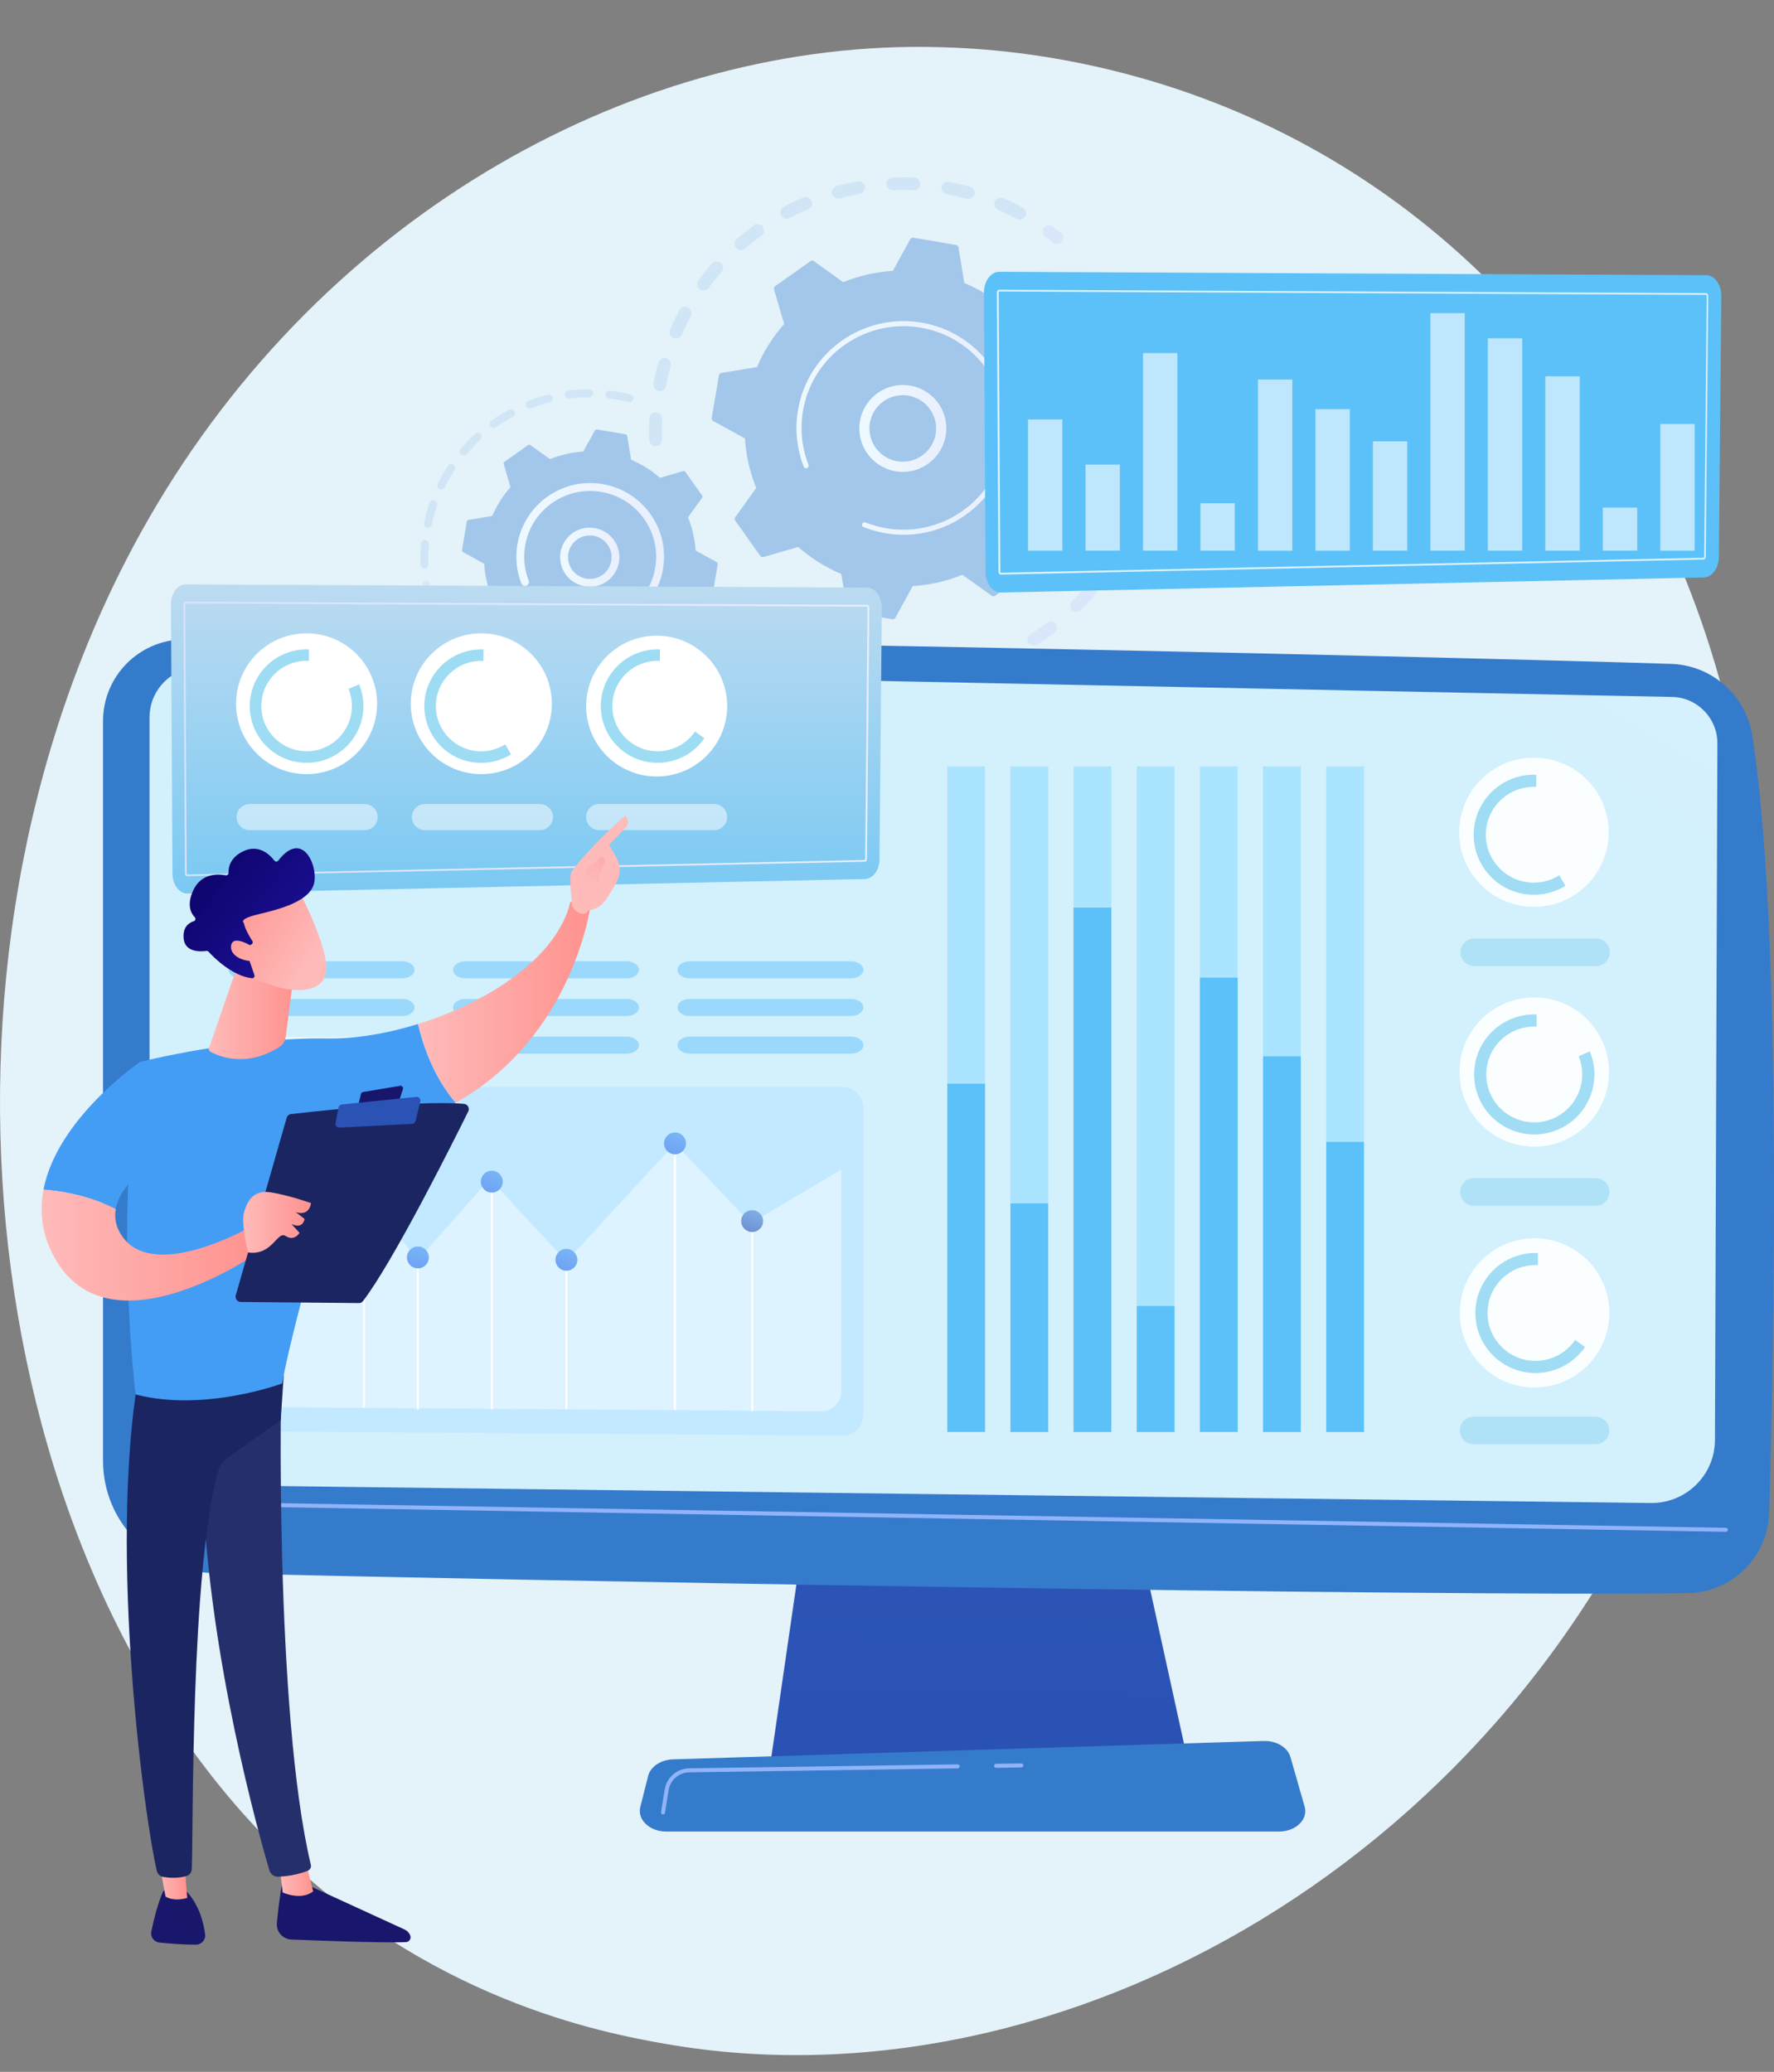 <?xml version="1.0" encoding="UTF-8"?> <svg xmlns="http://www.w3.org/2000/svg" width="530" height="619" viewBox="0 0 530 619" fill="none"><rect x="0" y="0" width="530" height="619" fill="#808080" stroke="none"/><g clip-path="url(#clip0_1792_2942)"><path d="M503.959 419.339C452.93 555.13 316.981 631.193 199.099 610.689C179.909 607.358 127.32 597.407 80.761 550.488C-8.877 460.154 -28.049 281.291 44.263 155.236C96.889 63.483 191.225 11.492 280.863 14.093C300.168 14.63 374.172 18.091 439.199 78.679C448.746 87.577 469.82 108.726 488.801 142.276C533.382 221.068 537.205 330.853 503.959 419.339Z" fill="url(#paint0_linear_1792_2942)"></path><g opacity="0.3"><path d="M195.739 133.284C194.787 133.227 194.007 132.448 193.969 131.46C193.893 129.332 193.912 127.147 194.007 125C194.064 123.955 194.939 123.157 195.986 123.195C196.005 123.195 196.005 123.195 196.024 123.195C197.052 123.271 197.832 124.145 197.794 125.171C197.699 127.204 197.68 129.275 197.756 131.308C197.794 132.353 196.976 133.227 195.929 133.265C195.872 133.284 195.796 133.284 195.739 133.284ZM196.976 116.83C196.9 116.83 196.824 116.811 196.748 116.811C195.72 116.621 195.035 115.633 195.225 114.607C195.625 112.498 196.119 110.389 196.69 108.318C196.976 107.311 198.004 106.722 199.031 107.007C200.04 107.292 200.63 108.337 200.345 109.344C199.793 111.301 199.336 113.315 198.955 115.31C198.784 116.241 197.927 116.906 196.976 116.83ZM201.81 101.079C201.601 101.06 201.391 101.022 201.182 100.927C200.23 100.509 199.774 99.388 200.192 98.438C201.049 96.481 202 94.524 203.028 92.643C203.523 91.731 204.684 91.389 205.597 91.883C206.511 92.377 206.853 93.536 206.359 94.448C205.388 96.234 204.493 98.096 203.675 99.958C203.352 100.699 202.59 101.136 201.81 101.079ZM210.051 86.791C209.708 86.772 209.366 86.639 209.061 86.43C208.224 85.803 208.033 84.625 208.661 83.789C209.937 82.06 211.307 80.369 212.715 78.754C213.4 77.975 214.599 77.899 215.399 78.583C216.179 79.267 216.255 80.464 215.57 81.262C214.219 82.782 212.925 84.397 211.726 86.031C211.307 86.563 210.679 86.829 210.051 86.791ZM221.28 74.688C220.785 74.65 220.309 74.441 219.966 74.042C219.281 73.244 219.376 72.047 220.157 71.382C221.774 69.976 223.487 68.646 225.219 67.373C226.076 66.765 227.256 66.955 227.865 67.791C228.474 68.646 228.283 69.824 227.446 70.432C225.79 71.629 224.172 72.902 222.631 74.232C222.25 74.574 221.755 74.726 221.28 74.688ZM234.906 65.378C234.278 65.34 233.669 64.979 233.365 64.371C232.87 63.44 233.232 62.3 234.145 61.806C236.048 60.799 238.009 59.868 239.969 59.013C240.94 58.595 242.043 59.051 242.462 60.001C242.881 60.97 242.424 62.072 241.472 62.49C239.588 63.288 237.742 64.181 235.934 65.131C235.592 65.34 235.249 65.416 234.906 65.378ZM304.525 65.587C304.259 65.568 303.992 65.492 303.764 65.359C301.975 64.39 300.11 63.497 298.245 62.68C297.293 62.262 296.836 61.16 297.255 60.191C297.674 59.222 298.777 58.785 299.748 59.203C301.727 60.058 303.688 61.008 305.572 62.015C306.485 62.509 306.847 63.668 306.333 64.58C305.952 65.264 305.229 65.625 304.525 65.587ZM250.246 59.317C249.466 59.26 248.762 58.728 248.552 57.93C248.286 56.923 248.876 55.878 249.885 55.612C251.959 55.061 254.072 54.567 256.184 54.187C257.212 53.997 258.201 54.681 258.392 55.707C258.582 56.733 257.897 57.721 256.869 57.911C254.871 58.272 252.853 58.728 250.874 59.26C250.665 59.317 250.455 59.336 250.246 59.317ZM289.185 59.45C289.052 59.45 288.938 59.412 288.805 59.393C286.844 58.861 284.827 58.386 282.81 58.025C281.782 57.835 281.097 56.847 281.287 55.821C281.477 54.795 282.467 54.111 283.495 54.301C285.607 54.7 287.72 55.175 289.794 55.745C290.803 56.03 291.393 57.056 291.127 58.063C290.898 58.937 290.061 59.507 289.185 59.45ZM266.575 56.828C265.624 56.771 264.844 55.992 264.806 55.004C264.767 53.959 265.586 53.085 266.633 53.047C268.783 52.971 270.953 52.971 273.103 53.066C273.122 53.066 273.122 53.066 273.141 53.066C274.169 53.142 274.95 54.016 274.911 55.042C274.854 56.087 273.979 56.885 272.932 56.847C270.896 56.752 268.821 56.752 266.785 56.828C266.709 56.847 266.633 56.847 266.575 56.828Z" fill="#A2C7EB"></path><path d="M315.62 72.921C315.239 72.902 314.878 72.769 314.573 72.503C313.812 71.895 313.032 71.287 312.232 70.698C311.395 70.071 311.205 68.893 311.833 68.057C312.461 67.221 313.641 67.031 314.478 67.658C315.316 68.266 316.134 68.912 316.952 69.539C317.771 70.185 317.904 71.382 317.238 72.199C316.819 72.712 316.21 72.959 315.62 72.921Z" fill="#BDD0FB"></path></g><g opacity="0.3"><path d="M343.028 123.708C342.114 123.651 341.353 122.929 341.277 121.998C341.182 121.029 341.087 120.041 340.953 119.072C340.82 118.027 341.543 117.077 342.59 116.944C343.637 116.811 344.588 117.533 344.722 118.578C344.855 119.604 344.969 120.649 345.064 121.656C345.159 122.701 344.398 123.613 343.351 123.708C343.237 123.708 343.142 123.708 343.028 123.708Z" fill="#BDD0FB"></path><path d="M264.596 204.02C263.72 203.963 262.845 203.887 261.97 203.792C260.923 203.678 260.161 202.766 260.276 201.721C260.39 200.676 261.322 199.916 262.35 200.03C264.368 200.239 266.385 200.353 268.383 200.391C269.43 200.41 270.267 201.265 270.248 202.31C270.229 203.355 269.373 204.191 268.326 204.172C267.089 204.153 265.833 204.096 264.596 204.02ZM252.111 202.101C251.997 202.101 251.902 202.082 251.787 202.044C249.732 201.55 247.677 200.961 245.678 200.296C244.689 199.973 244.156 198.89 244.479 197.902C244.803 196.914 245.888 196.363 246.877 196.705C248.78 197.332 250.741 197.902 252.682 198.358C253.691 198.605 254.319 199.631 254.071 200.638C253.862 201.569 253.025 202.158 252.111 202.101ZM278.28 203.678C277.385 203.621 276.643 202.937 276.529 202.006C276.415 200.961 277.157 200.03 278.185 199.897C280.164 199.669 282.181 199.346 284.142 198.928C285.169 198.719 286.178 199.384 286.387 200.391C286.597 201.417 285.931 202.424 284.922 202.633C282.847 203.051 280.735 203.393 278.641 203.64C278.527 203.678 278.413 203.678 278.28 203.678ZM236.828 196.591C236.581 196.572 236.353 196.515 236.124 196.401C234.221 195.47 232.356 194.444 230.548 193.361C229.653 192.829 229.368 191.651 229.901 190.758C230.434 189.865 231.614 189.58 232.508 190.112C234.221 191.138 236.01 192.126 237.799 193C238.732 193.456 239.131 194.596 238.655 195.527C238.313 196.23 237.571 196.629 236.828 196.591ZM294.095 199.992C293.372 199.935 292.687 199.46 292.44 198.738C292.097 197.75 292.611 196.667 293.6 196.325C295.485 195.66 297.369 194.9 299.196 194.083C300.147 193.646 301.27 194.083 301.708 195.033C302.146 195.983 301.708 197.104 300.757 197.541C298.834 198.415 296.836 199.213 294.857 199.916C294.609 199.973 294.362 199.992 294.095 199.992ZM308.731 192.924C308.141 192.886 307.589 192.582 307.246 192.05C306.694 191.157 306.961 189.998 307.836 189.447C309.53 188.383 311.205 187.224 312.823 186.027C313.66 185.4 314.84 185.571 315.468 186.407C316.096 187.243 315.925 188.421 315.088 189.048C313.394 190.321 311.643 191.518 309.854 192.639C309.511 192.848 309.111 192.943 308.731 192.924ZM321.463 182.854C321.025 182.816 320.588 182.645 320.245 182.303C319.503 181.562 319.522 180.365 320.264 179.624C321.692 178.218 323.081 176.736 324.375 175.197C325.06 174.399 326.259 174.304 327.04 174.988C327.839 175.672 327.934 176.869 327.249 177.648C325.879 179.244 324.413 180.821 322.91 182.303C322.529 182.702 321.977 182.873 321.463 182.854ZM331.683 170.238C331.379 170.219 331.074 170.124 330.789 169.934C329.913 169.364 329.647 168.205 330.218 167.312C331.303 165.621 332.33 163.873 333.263 162.106C333.758 161.175 334.9 160.833 335.832 161.308C336.765 161.802 337.107 162.942 336.632 163.873C335.642 165.735 334.576 167.578 333.434 169.364C333.035 169.972 332.349 170.276 331.683 170.238ZM338.896 155.684C338.725 155.665 338.554 155.627 338.383 155.57C337.393 155.209 336.898 154.126 337.241 153.138C337.926 151.257 338.535 149.319 339.068 147.381C339.334 146.374 340.381 145.785 341.39 146.051C342.398 146.317 343.007 147.362 342.722 148.369C342.17 150.402 341.523 152.435 340.8 154.43C340.514 155.247 339.715 155.741 338.896 155.684ZM342.722 139.933C342.684 139.933 342.646 139.933 342.608 139.914C341.561 139.781 340.838 138.831 340.971 137.786C341.161 136.323 341.313 134.841 341.409 133.359C341.447 132.827 341.466 132.295 341.504 131.763C341.561 130.718 342.436 129.92 343.483 129.958C344.549 129.977 345.329 130.889 345.291 131.934C345.272 132.485 345.234 133.055 345.196 133.606C345.082 135.145 344.93 136.722 344.739 138.261C344.606 139.287 343.711 139.99 342.722 139.933Z" fill="#BDD0FB"></path><path d="M223.107 187.814C222.727 187.795 222.365 187.643 222.042 187.396C221.242 186.75 220.443 186.085 219.663 185.401C218.882 184.717 218.806 183.52 219.491 182.722C220.176 181.943 221.375 181.867 222.175 182.551C222.917 183.197 223.678 183.843 224.44 184.451C225.258 185.116 225.372 186.294 224.725 187.111C224.306 187.605 223.697 187.852 223.107 187.814Z" fill="#BDD0FB"></path></g><path d="M227.138 166.078C227.347 166.382 227.747 166.515 228.109 166.42L238.462 163.399C242.23 166.724 246.57 169.479 251.347 171.493L253.098 182.114C253.155 182.494 253.459 182.779 253.821 182.836L266.572 185.002C266.953 185.059 267.314 184.888 267.505 184.546L272.681 175.103C277.858 174.78 282.863 173.621 287.526 171.721L296.281 177.991C296.585 178.219 297.004 178.219 297.309 177.991L307.852 170.524C308.157 170.315 308.29 169.916 308.195 169.555L305.169 159.219C308.499 155.457 311.259 151.125 313.276 146.356L323.915 144.608C324.296 144.551 324.581 144.247 324.638 143.886L326.808 131.156C326.865 130.776 326.694 130.415 326.351 130.225L316.892 125.057C316.569 119.889 315.408 114.892 313.505 110.237L319.785 101.497C320.014 101.193 320.014 100.775 319.785 100.471L312.306 89.945C312.096 89.641 311.697 89.508 311.335 89.603L300.982 92.624C297.214 89.299 292.874 86.544 288.097 84.53L286.346 73.909C286.289 73.529 285.985 73.244 285.623 73.187L272.872 71.021C272.491 70.964 272.129 71.135 271.939 71.477L266.762 80.92C261.586 81.243 256.58 82.402 251.918 84.302L243.163 78.032C242.858 77.804 242.44 77.804 242.135 78.032L231.592 85.499C231.287 85.708 231.154 86.107 231.249 86.468L234.275 96.804C230.944 100.566 228.185 104.898 226.167 109.667L215.529 111.415C215.148 111.472 214.863 111.776 214.805 112.137L212.636 124.867C212.579 125.247 212.75 125.608 213.093 125.798L222.551 130.966C222.875 136.134 224.036 141.131 225.939 145.786L219.659 154.526C219.43 154.83 219.43 155.248 219.659 155.552L227.138 166.078Z" fill="#A2C7EB"></path><path d="M268.842 140.96C262.524 140.523 257.29 135.526 256.776 129.028C256.205 121.884 261.572 115.633 268.709 115.063C272.173 114.797 275.541 115.88 278.168 118.122C280.813 120.364 282.412 123.518 282.678 126.976C283.249 134.12 277.882 140.371 270.745 140.941C270.117 141.017 269.47 141.017 268.842 140.96ZM270.422 118.084C269.927 118.046 269.432 118.046 268.937 118.084C263.456 118.521 259.345 123.309 259.783 128.781C260.221 134.253 265.017 138.357 270.498 137.92C275.979 137.483 280.09 132.695 279.652 127.223C279.443 124.582 278.206 122.169 276.189 120.44C274.552 119.053 272.553 118.236 270.422 118.084Z" fill="url(#paint1_linear_1792_2942)"></path><path d="M267.832 159.693C266.748 159.617 265.663 159.484 264.578 159.313C264.235 159.256 263.893 159.199 263.55 159.123C261.875 158.781 260.22 158.306 258.621 157.717C258.602 157.717 258.583 157.698 258.564 157.698C258.507 157.679 258.45 157.66 258.374 157.622C258.259 157.584 258.126 157.527 258.012 157.489C257.707 157.356 257.517 157.052 257.536 156.729C257.536 156.653 257.555 156.577 257.593 156.501C257.745 156.121 258.183 155.931 258.583 156.083C260.581 156.881 262.675 157.47 264.825 157.831C275.464 159.636 285.779 155.684 292.536 148.236C296.304 144.094 298.949 138.869 299.958 132.96C300.129 131.915 300.263 130.889 300.32 129.844C300.796 122.89 298.873 116.031 294.762 110.274C290.062 103.643 283.058 99.254 275.026 97.886C258.469 95.074 242.71 106.227 239.894 122.757C239.722 123.783 239.589 124.809 239.532 125.816C239.227 130.262 239.913 134.708 241.53 138.869C241.568 138.983 241.587 139.078 241.587 139.192C241.568 139.477 241.397 139.743 241.112 139.838C240.712 139.99 240.274 139.8 240.122 139.401C238.428 135.05 237.705 130.357 238.028 125.702C238.105 124.619 238.238 123.555 238.409 122.491C241.359 105.144 257.917 93.44 275.293 96.385C283.705 97.81 291.07 102.427 296 109.381C300.301 115.442 302.318 122.624 301.823 129.939C301.747 131.022 301.614 132.105 301.443 133.207C300.015 141.605 295.391 148.958 288.425 153.879C282.373 158.173 275.16 160.187 267.832 159.693Z" fill="url(#paint2_linear_1792_2942)"></path><g opacity="0.3"><path d="M127.818 178.675C127.304 178.637 126.867 178.276 126.752 177.763C126.543 176.794 126.353 175.806 126.2 174.818C126.105 174.172 126.543 173.583 127.171 173.488C127.818 173.393 128.408 173.83 128.503 174.457C128.656 175.388 128.827 176.338 129.036 177.25C129.169 177.877 128.77 178.504 128.142 178.637C128.047 178.675 127.932 178.675 127.818 178.675Z" fill="#BDD0FB"></path><path d="M126.693 169.745C126.103 169.707 125.628 169.232 125.608 168.624C125.551 166.914 125.57 165.185 125.704 163.475C125.723 163.114 125.761 162.753 125.78 162.392C125.837 161.746 126.446 161.309 127.055 161.328C127.702 161.385 128.178 161.955 128.121 162.601C128.083 162.943 128.064 163.285 128.045 163.627C127.93 165.261 127.911 166.895 127.968 168.529C127.987 169.175 127.493 169.707 126.846 169.745C126.769 169.745 126.731 169.745 126.693 169.745ZM127.759 157.661C127.702 157.661 127.645 157.642 127.588 157.642C126.96 157.509 126.56 156.882 126.693 156.255C127.131 154.222 127.683 152.208 128.368 150.27C128.577 149.662 129.244 149.339 129.853 149.548C130.462 149.757 130.785 150.422 130.576 151.03C129.929 152.892 129.396 154.811 128.977 156.749C128.863 157.319 128.33 157.699 127.759 157.661ZM131.756 146.185C131.604 146.166 131.451 146.128 131.318 146.071C130.747 145.786 130.5 145.083 130.785 144.513C131.699 142.651 132.745 140.846 133.887 139.117C134.249 138.585 134.972 138.433 135.505 138.775C136.038 139.136 136.19 139.858 135.848 140.39C134.763 142.043 133.773 143.772 132.898 145.539C132.669 145.976 132.213 146.223 131.756 146.185ZM138.436 136.058C138.189 136.039 137.96 135.944 137.751 135.773C137.256 135.355 137.199 134.614 137.618 134.12C138.969 132.543 140.415 131.042 141.938 129.636C142.414 129.199 143.156 129.237 143.594 129.712C144.031 130.187 143.993 130.928 143.517 131.365C142.071 132.695 140.682 134.139 139.388 135.64C139.159 135.944 138.798 136.077 138.436 136.058ZM147.4 127.85C147.057 127.831 146.734 127.66 146.525 127.356C146.144 126.824 146.277 126.102 146.791 125.722C148.485 124.525 150.255 123.404 152.082 122.435C152.653 122.131 153.357 122.34 153.661 122.91C153.966 123.48 153.757 124.183 153.186 124.487C151.454 125.418 149.76 126.482 148.142 127.622C147.914 127.793 147.647 127.869 147.4 127.85ZM158.077 122.074C157.639 122.036 157.239 121.77 157.068 121.333C156.84 120.725 157.125 120.06 157.734 119.813C159.657 119.053 161.655 118.407 163.672 117.913C164.3 117.761 164.928 118.141 165.1 118.749C165.252 119.376 164.871 120.003 164.262 120.174C162.359 120.668 160.456 121.276 158.61 121.998C158.419 122.055 158.248 122.093 158.077 122.074ZM169.858 119.072C169.306 119.034 168.849 118.616 168.773 118.046C168.697 117.4 169.153 116.83 169.781 116.735C171.837 116.469 173.93 116.336 176.005 116.336C176.652 116.336 177.185 116.849 177.185 117.495C177.185 118.141 176.671 118.673 176.024 118.673C174.045 118.673 172.046 118.806 170.086 119.053C169.991 119.072 169.915 119.072 169.858 119.072ZM187.995 120.155C187.919 120.155 187.862 120.136 187.786 120.117C186.13 119.699 184.417 119.376 182.704 119.148C182.438 119.11 182.19 119.072 181.943 119.053C181.296 118.977 180.839 118.388 180.915 117.761C180.991 117.115 181.581 116.64 182.209 116.735C182.476 116.773 182.761 116.811 183.028 116.849C184.817 117.096 186.606 117.438 188.338 117.875C188.966 118.027 189.346 118.673 189.194 119.3C189.061 119.832 188.547 120.193 187.995 120.155Z" fill="#A2C7EB"></path></g><g opacity="0.3"><path d="M173.418 217.263C172.771 217.225 172.295 216.674 172.334 216.028C172.372 215.382 172.924 214.888 173.571 214.926C175.512 215.04 177.472 215.021 179.413 214.888C180.06 214.85 180.612 215.325 180.65 215.971C180.689 216.617 180.213 217.168 179.566 217.206C177.529 217.358 175.455 217.358 173.418 217.263ZM167.461 216.579C167.423 216.579 167.385 216.579 167.328 216.56C165.33 216.199 163.312 215.724 161.371 215.135C160.743 214.945 160.401 214.299 160.591 213.672C160.781 213.045 161.428 212.703 162.056 212.893C163.921 213.463 165.825 213.919 167.747 214.261C168.375 214.375 168.813 214.983 168.698 215.61C168.584 216.199 168.051 216.617 167.461 216.579ZM185.332 216.465C184.818 216.427 184.362 216.047 184.267 215.515C184.152 214.888 184.552 214.261 185.199 214.147C187.121 213.786 189.024 213.292 190.871 212.703C191.48 212.513 192.146 212.836 192.336 213.463C192.526 214.071 192.203 214.736 191.575 214.926C189.633 215.553 187.635 216.047 185.637 216.446C185.542 216.465 185.427 216.465 185.332 216.465ZM156.023 213.102C155.89 213.102 155.757 213.064 155.624 213.007C153.758 212.19 151.931 211.24 150.18 210.195C149.628 209.872 149.438 209.15 149.781 208.599C150.104 208.048 150.827 207.858 151.379 208.2C153.054 209.188 154.786 210.1 156.575 210.898C157.165 211.164 157.432 211.848 157.165 212.437C156.956 212.855 156.499 213.121 156.023 213.102ZM196.713 212.817C196.295 212.798 195.914 212.551 195.724 212.133C195.457 211.544 195.705 210.86 196.295 210.575C198.065 209.758 199.797 208.827 201.452 207.82C202.004 207.478 202.727 207.649 203.07 208.2C203.413 208.751 203.241 209.473 202.689 209.815C200.957 210.879 199.13 211.867 197.284 212.703C197.094 212.798 196.904 212.817 196.713 212.817ZM206.895 206.547C206.572 206.528 206.267 206.376 206.058 206.11C205.658 205.597 205.734 204.875 206.248 204.476C207.771 203.26 209.236 201.949 210.588 200.562C211.044 200.106 211.787 200.087 212.243 200.543C212.7 200.999 212.719 201.74 212.262 202.196C210.835 203.64 209.312 205.027 207.714 206.3C207.466 206.471 207.181 206.566 206.895 206.547ZM215.269 198.016C215.041 197.997 214.832 197.921 214.641 197.769C214.128 197.37 214.032 196.648 214.432 196.135C215.612 194.596 216.716 192.962 217.706 191.29C218.029 190.739 218.752 190.549 219.304 190.872C219.856 191.195 220.046 191.917 219.723 192.468C218.695 194.216 217.534 195.926 216.297 197.541C216.031 197.883 215.65 198.054 215.269 198.016Z" fill="#BDD0FB"></path><path d="M145.705 206.927C145.477 206.908 145.248 206.832 145.058 206.68C144.258 206.072 143.497 205.426 142.755 204.78C142.279 204.362 142.222 203.621 142.641 203.127C143.059 202.652 143.802 202.595 144.297 203.013C145.001 203.64 145.743 204.248 146.504 204.837C147.018 205.236 147.113 205.977 146.714 206.471C146.466 206.794 146.086 206.946 145.705 206.927Z" fill="#BDD0FB"></path></g><path d="M147.71 191.918C147.862 192.127 148.11 192.222 148.357 192.146L155.285 190.132C157.816 192.355 160.709 194.198 163.906 195.547L165.086 202.653C165.124 202.9 165.315 203.09 165.581 203.147L174.107 204.591C174.355 204.629 174.602 204.515 174.735 204.287L178.199 197.979C181.663 197.77 185.013 196.991 188.134 195.718L193.996 199.917C194.205 200.069 194.471 200.069 194.681 199.917L201.742 194.92C201.951 194.768 202.046 194.521 201.97 194.274L199.953 187.358C202.179 184.831 204.025 181.943 205.377 178.751L212.495 177.573C212.742 177.535 212.932 177.345 212.989 177.079L214.436 168.567C214.474 168.32 214.36 168.073 214.131 167.94L207.813 164.482C207.603 161.024 206.823 157.68 205.548 154.564L209.754 148.712C209.906 148.503 209.906 148.237 209.754 148.028L204.749 140.979C204.596 140.77 204.349 140.675 204.102 140.751L197.174 142.765C194.643 140.542 191.75 138.699 188.553 137.35L187.373 130.244C187.334 129.997 187.144 129.807 186.878 129.75L178.351 128.306C178.104 128.268 177.857 128.382 177.723 128.61L174.26 134.918C170.796 135.127 167.446 135.906 164.325 137.179L158.463 132.98C158.254 132.828 157.987 132.828 157.778 132.98L150.717 137.977C150.508 138.129 150.413 138.376 150.489 138.623L152.506 145.539C150.279 148.066 148.433 150.954 147.082 154.146L139.964 155.324C139.717 155.362 139.526 155.552 139.469 155.818L138.023 164.33C137.985 164.577 138.099 164.824 138.327 164.957L144.646 168.415C144.855 171.873 145.636 175.217 146.911 178.333L142.705 184.185C142.552 184.394 142.552 184.66 142.705 184.869L147.71 191.918Z" fill="#A2C7EB"></path><path d="M175.593 175.275C173.709 175.142 171.92 174.42 170.454 173.185C168.646 171.646 167.561 169.518 167.371 167.162C166.99 162.298 170.626 158.042 175.498 157.662C180.37 157.282 184.633 160.93 185.014 165.775C185.204 168.131 184.462 170.411 182.92 172.216C181.379 174.021 179.247 175.104 176.887 175.294C176.468 175.313 176.031 175.313 175.593 175.275ZM176.659 159.98C176.335 159.961 176.031 159.961 175.707 159.98C172.129 160.265 169.446 163.4 169.731 166.972C169.864 168.701 170.664 170.278 171.996 171.399C173.328 172.52 175.003 173.071 176.735 172.938C178.467 172.805 180.046 172.007 181.169 170.677C182.292 169.347 182.844 167.675 182.711 165.946C182.444 162.697 179.818 160.189 176.659 159.98Z" fill="url(#paint3_linear_1792_2942)"></path><path d="M174.868 188.308C174.126 188.251 173.383 188.175 172.641 188.042C171.157 187.795 169.71 187.396 168.302 186.845C168.245 186.826 168.169 186.788 168.112 186.769C167.636 186.579 167.35 186.104 167.369 185.61C167.369 185.496 167.407 185.363 167.446 185.249C167.693 184.641 168.359 184.356 168.968 184.603C170.262 185.116 171.633 185.496 173.003 185.743C173.079 185.762 173.155 185.762 173.231 185.781C176.505 186.313 179.797 185.99 182.842 184.926C184.498 184.337 186.078 183.539 187.562 182.513C187.581 182.513 187.581 182.494 187.6 182.494C187.638 182.475 187.676 182.437 187.714 182.418C192.016 179.378 194.87 174.856 195.746 169.669C195.86 169.004 195.936 168.32 195.993 167.655C196.298 163.152 195.061 158.706 192.396 154.982C189.351 150.688 184.822 147.838 179.626 146.964C174.43 146.09 169.216 147.268 164.914 150.308C160.613 153.348 157.758 157.87 156.883 163.057C156.769 163.722 156.693 164.387 156.654 165.033C156.464 167.902 156.902 170.79 157.949 173.469C158.006 173.64 158.044 173.811 158.025 173.963C157.987 174.4 157.72 174.799 157.283 174.97C156.673 175.198 156.007 174.913 155.76 174.305C154.58 171.303 154.104 168.073 154.314 164.862C154.371 164.121 154.447 163.38 154.58 162.639C155.57 156.844 158.767 151.771 163.563 148.37C168.378 144.969 174.202 143.639 180.026 144.627C185.83 145.615 190.912 148.807 194.319 153.595C197.288 157.775 198.677 162.734 198.334 167.769C198.277 168.51 198.201 169.27 198.068 170.011C196.165 181.259 186.021 189.068 174.868 188.308Z" fill="url(#paint4_linear_1792_2942)"></path><path d="M240.869 453.188L230.078 527.458H355.156L338.864 453.188H240.869Z" fill="url(#paint5_linear_1792_2942)"></path><path d="M30.781 215.403V436.449C30.781 454.632 45.303 469.509 63.497 469.965C144.364 472.055 427.215 477.09 504.218 475.969C517.446 475.779 528.161 465.196 528.56 451.991C530.045 400.634 532.462 277.153 523.536 219.83C521.652 207.765 511.451 198.721 499.213 198.341C431.46 196.175 131.612 189.297 54.666 191.026C41.382 191.311 30.781 202.141 30.781 215.403Z" fill="url(#paint6_linear_1792_2942)"></path><path d="M44.672 214.32V424.327C44.672 434.948 53.217 443.593 63.837 443.745L493.139 449.046C503.683 449.198 512.323 440.743 512.361 430.217L513.085 222.091C513.104 214.567 507.109 208.392 499.572 208.221L60.05 199.348C51.618 199.139 44.672 205.903 44.672 214.32Z" fill="url(#paint7_linear_1792_2942)"></path><path d="M515.601 457.653L44.676 449.635C44.352 449.635 44.086 449.349 44.086 449.026C44.086 448.703 44.371 448.456 44.695 448.438L515.62 456.455C515.943 456.455 516.21 456.74 516.21 457.063C516.191 457.405 515.924 457.653 515.601 457.653Z" fill="#91B3FA"></path><path d="M382.092 547.199H199.043C194.076 547.199 190.346 543.665 191.297 539.865L193.638 530.593C194.342 527.8 197.426 525.748 201.061 525.634L377.524 520.143C381.331 520.029 384.718 522.043 385.537 524.95L389.762 539.713C390.904 543.551 387.154 547.199 382.092 547.199Z" fill="url(#paint8_linear_1792_2942)"></path><path d="M297.59 528.163C297.266 528.163 297 527.897 297 527.574C297 527.251 297.266 526.985 297.59 526.966L305.146 526.852C305.469 526.852 305.736 527.118 305.755 527.441C305.755 527.764 305.488 528.03 305.165 528.049L297.59 528.163Z" fill="#91B3FA"></path><path d="M198.091 542.09C198.053 542.09 198.034 542.09 197.996 542.09C197.672 542.033 197.444 541.729 197.501 541.406L198.586 534.661C199.157 531.032 202.259 528.372 205.932 528.315L286.132 527.137C286.456 527.137 286.722 527.403 286.722 527.726C286.722 528.049 286.456 528.315 286.132 528.334L205.932 529.512C202.83 529.55 200.242 531.811 199.747 534.851L198.662 541.596C198.624 541.881 198.376 542.09 198.091 542.09Z" fill="#91B3FA"></path><g opacity="0.53"><path d="M294.302 228.988H283.016V427.804H294.302V228.988Z" fill="#88D9FF"></path><path d="M313.161 228.988H301.875V427.804H313.161V228.988Z" fill="#88D9FF"></path><path d="M332.02 228.988H320.734V427.804H332.02V228.988Z" fill="#88D9FF"></path><path d="M350.903 228.988H339.617V427.804H350.903V228.988Z" fill="#88D9FF"></path><path d="M369.762 228.988H358.477V427.804H369.762V228.988Z" fill="#88D9FF"></path><path d="M388.622 228.988H377.336V427.804H388.622V228.988Z" fill="#88D9FF"></path><path d="M407.505 228.988H396.219V427.804H407.505V228.988Z" fill="#88D9FF"></path></g><path d="M294.302 323.76H283.016V427.804H294.302V323.76Z" fill="url(#paint9_linear_1792_2942)"></path><path d="M313.161 359.537H301.875V427.823H313.161V359.537Z" fill="url(#paint10_linear_1792_2942)"></path><path d="M332.02 271.148H320.734V427.822H332.02V271.148Z" fill="url(#paint11_linear_1792_2942)"></path><path d="M350.903 390.184H339.617V427.823H350.903V390.184Z" fill="url(#paint12_linear_1792_2942)"></path><path d="M369.762 292.088H358.477V427.805H369.762V292.088Z" fill="url(#paint13_linear_1792_2942)"></path><path d="M388.622 315.59H377.336V427.823H388.622V315.59Z" fill="url(#paint14_linear_1792_2942)"></path><path d="M407.505 341.145H396.219V427.823H407.505V341.145Z" fill="url(#paint15_linear_1792_2942)"></path><path d="M251.59 428.925L75.64 427.614C72.176 427.595 69.359 424.764 69.359 421.306V331.056C69.359 327.579 72.195 324.748 75.678 324.748H251.628C255.111 324.748 257.946 327.579 257.946 331.056V422.636C257.946 426.113 255.092 428.944 251.59 428.925Z" fill="#C2E9FF"></path><path opacity="0.44" d="M224.28 365.485L201.67 341.602L169.221 376.828L146.325 352.166L124.857 376.391L108.395 356.422L75.945 390.147V414.543C75.945 417.773 78.553 420.395 81.769 420.414L245.424 421.649C248.679 421.668 251.343 419.046 251.343 415.778V349.43L224.28 365.485Z" fill="white"></path><path d="M225.02 364.818H224.43V421.628H225.02V364.818Z" fill="white"></path><path d="M201.949 341.602H201.359V421.307H201.949V341.602Z" fill="white"></path><path d="M169.504 376.391H168.914V421.06H169.504V376.391Z" fill="white"></path><path d="M147.215 353.039H146.625V421.059H147.215V353.039Z" fill="white"></path><path d="M125.137 375.668H124.547V421.059H125.137V375.668Z" fill="white"></path><path d="M109.043 354.73H108.453V420.622H109.043V354.73Z" fill="white"></path><path d="M108.733 359.689C111.476 359.689 113.7 357.469 113.7 354.73C113.7 351.992 111.476 349.771 108.733 349.771C105.99 349.771 103.766 351.992 103.766 354.73C103.766 357.469 105.99 359.689 108.733 359.689Z" fill="url(#paint16_linear_1792_2942)"></path><path d="M128.125 375.668C128.125 377.473 126.66 378.936 124.852 378.936C123.044 378.936 121.578 377.473 121.578 375.668C121.578 373.863 123.044 372.4 124.852 372.4C126.66 372.4 128.125 373.863 128.125 375.668Z" fill="url(#paint17_linear_1792_2942)"></path><path d="M150.203 353.039C150.203 354.844 148.738 356.307 146.93 356.307C145.122 356.307 143.656 354.844 143.656 353.039C143.656 351.234 145.122 349.771 146.93 349.771C148.738 349.771 150.203 351.234 150.203 353.039Z" fill="url(#paint18_linear_1792_2942)"></path><path d="M172.492 376.389C172.492 378.194 171.027 379.657 169.219 379.657C167.411 379.657 165.945 378.194 165.945 376.389C165.945 374.584 167.411 373.121 169.219 373.121C171.027 373.121 172.492 374.584 172.492 376.389Z" fill="url(#paint19_linear_1792_2942)"></path><path d="M204.938 341.602C204.938 343.407 203.472 344.87 201.664 344.87C199.856 344.87 198.391 343.407 198.391 341.602C198.391 339.797 199.856 338.334 201.664 338.334C203.472 338.334 204.938 339.797 204.938 341.602Z" fill="url(#paint20_linear_1792_2942)"></path><path d="M227.984 364.819C227.984 366.624 226.519 368.087 224.711 368.087C222.903 368.087 221.438 366.624 221.438 364.819C221.438 363.014 222.903 361.551 224.711 361.551C226.519 361.551 227.984 363.014 227.984 364.819Z" fill="url(#paint21_linear_1792_2942)"></path><g opacity="0.48"><path d="M120.193 309.699H71.967C69.949 309.699 68.312 310.839 68.312 312.245C68.312 313.651 69.949 314.791 71.967 314.791H120.193C122.211 314.791 123.848 313.651 123.848 312.245C123.848 310.839 122.211 309.699 120.193 309.699Z" fill="white"></path><path d="M120.193 298.451H71.967C69.949 298.451 68.312 299.591 68.312 300.997C68.312 302.403 69.949 303.543 71.967 303.543H120.193C122.211 303.543 123.848 302.403 123.848 300.997C123.848 299.591 122.211 298.451 120.193 298.451Z" fill="#5CC1F8"></path><path d="M120.193 287.203H71.967C69.949 287.203 68.312 288.343 68.312 289.749C68.312 291.155 69.949 292.295 71.967 292.295H120.193C122.211 292.295 123.848 291.155 123.848 289.749C123.848 288.343 122.211 287.203 120.193 287.203Z" fill="#5CC1F8"></path></g><g opacity="0.48"><path d="M187.24 309.699H139.013C136.996 309.699 135.359 310.839 135.359 312.245C135.359 313.651 136.996 314.791 139.013 314.791H187.24C189.258 314.791 190.894 313.651 190.894 312.245C190.894 310.839 189.258 309.699 187.24 309.699Z" fill="#5CC1F8"></path><path d="M187.24 298.451H139.013C136.996 298.451 135.359 299.591 135.359 300.997C135.359 302.403 136.996 303.543 139.013 303.543H187.24C189.258 303.543 190.894 302.403 190.894 300.997C190.894 299.591 189.258 298.451 187.24 298.451Z" fill="#5CC1F8"></path><path d="M187.24 287.203H139.013C136.996 287.203 135.359 288.343 135.359 289.749C135.359 291.155 136.996 292.295 139.013 292.295H187.24C189.258 292.295 190.894 291.155 190.894 289.749C190.894 288.343 189.258 287.203 187.24 287.203Z" fill="#5CC1F8"></path></g><g opacity="0.48"><path d="M254.287 309.699H206.06C204.043 309.699 202.406 310.839 202.406 312.245C202.406 313.651 204.043 314.791 206.06 314.791H254.287C256.305 314.791 257.941 313.651 257.941 312.245C257.941 310.839 256.305 309.699 254.287 309.699Z" fill="#5CC1F8"></path><path d="M254.287 298.451H206.06C204.043 298.451 202.406 299.591 202.406 300.997C202.406 302.403 204.043 303.543 206.06 303.543H254.287C256.305 303.543 257.941 302.403 257.941 300.997C257.941 299.591 256.305 298.451 254.287 298.451Z" fill="#5CC1F8"></path><path d="M254.287 287.203H206.06C204.043 287.203 202.406 288.343 202.406 289.749C202.406 291.155 204.043 292.295 206.06 292.295H254.287C256.305 292.295 257.941 291.155 257.941 289.749C257.941 288.343 256.305 287.203 254.287 287.203Z" fill="#5CC1F8"></path></g><path opacity="0.91" d="M458.371 342.57C470.701 342.57 480.696 332.592 480.696 320.283C480.696 307.974 470.701 297.996 458.371 297.996C446.042 297.996 436.047 307.974 436.047 320.283C436.047 332.592 446.042 342.57 458.371 342.57Z" fill="white"></path><path d="M471.638 315.57C472.323 317.242 472.703 319.085 472.703 321.004C472.703 328.908 466.29 335.311 458.372 335.311C450.455 335.311 444.041 328.908 444.041 321.004C444.041 313.1 450.455 306.697 458.372 306.697C458.62 306.697 458.848 306.697 459.096 306.716V303.087C458.848 303.087 458.62 303.068 458.372 303.068C448.457 303.068 440.406 311.105 440.406 321.004C440.406 330.903 448.457 338.94 458.372 338.94C468.288 338.94 476.338 330.903 476.338 321.004C476.338 318.572 475.844 316.235 474.968 314.126L471.638 315.57Z" fill="url(#paint22_linear_1792_2942)"></path><path d="M476.719 351.994H440.349C438.065 351.994 436.219 353.837 436.219 356.117C436.219 358.397 438.065 360.24 440.349 360.24H476.719C479.002 360.24 480.849 358.397 480.849 356.117C480.849 353.837 479.002 351.994 476.719 351.994Z" fill="#B0E2F7"></path><path opacity="0.91" d="M458.277 270.939C470.607 270.939 480.602 260.961 480.602 248.652C480.602 236.343 470.607 226.365 458.277 226.365C445.948 226.365 435.953 236.343 435.953 248.652C435.953 260.961 445.948 270.939 458.277 270.939Z" fill="white"></path><path d="M465.871 261.496C463.664 262.883 461.037 263.7 458.24 263.7C450.322 263.7 443.909 257.297 443.909 249.393C443.909 241.489 450.322 235.086 458.24 235.086C458.487 235.086 458.715 235.086 458.963 235.105V231.476C458.715 231.476 458.487 231.457 458.24 231.457C448.324 231.457 440.273 239.494 440.273 249.393C440.273 259.292 448.324 267.329 458.24 267.329C461.703 267.329 464.939 266.341 467.679 264.65L465.871 261.496Z" fill="url(#paint23_linear_1792_2942)"></path><path d="M476.812 280.383H440.442C438.159 280.383 436.312 282.226 436.312 284.506C436.312 286.786 438.159 288.629 440.442 288.629H476.812C479.096 288.629 480.942 286.786 480.942 284.506C480.942 282.226 479.096 280.383 476.812 280.383Z" fill="#B0E2F7"></path><path opacity="0.91" d="M480.754 393.479C481.436 381.189 472.008 370.674 459.698 369.993C447.387 369.312 436.854 378.724 436.172 391.014C435.49 403.304 444.917 413.819 457.228 414.5C469.539 415.181 480.072 405.769 480.754 393.479Z" fill="white"></path><path d="M470.604 400.311C468.016 404.092 463.677 406.581 458.747 406.581C450.83 406.581 444.416 400.178 444.416 392.274C444.416 384.37 450.83 377.967 458.747 377.967C458.995 377.967 459.223 377.967 459.471 377.986V374.357C459.223 374.357 458.995 374.338 458.747 374.338C448.832 374.338 440.781 382.375 440.781 392.274C440.781 402.173 448.832 410.21 458.747 410.21C464.895 410.21 470.3 407.132 473.554 402.439L470.604 400.311Z" fill="url(#paint24_linear_1792_2942)"></path><path d="M440.271 431.49H476.64C478.924 431.49 480.77 429.647 480.77 427.367C480.77 425.087 478.924 423.244 476.64 423.244H440.271C437.987 423.244 436.141 425.087 436.141 427.367C436.141 429.647 437.987 431.49 440.271 431.49Z" fill="#B0E2F7"></path><path d="M509.733 82.212L298.556 81.205C296.005 81.186 293.95 83.998 293.969 87.456L294.445 170.866C294.464 174.343 296.576 177.117 299.146 177.022L509.105 172.519C511.541 172.424 513.502 169.726 513.521 166.401L514.263 88.482C514.301 85.062 512.265 82.231 509.733 82.212Z" fill="#5CC1F8"></path><path d="M298.992 171.663C298.593 171.663 298.307 171.303 298.288 170.828L297.812 87.418C297.812 87.189 297.87 86.999 297.984 86.847C298.155 86.62 298.364 86.562 298.498 86.562L509.675 87.57C509.828 87.57 510.018 87.626 510.189 87.855C510.303 88.025 510.361 88.216 510.361 88.424L509.618 166.343C509.618 166.799 509.333 167.16 508.952 167.18L298.992 171.663ZM298.536 87.094C298.517 87.094 298.498 87.094 298.46 87.151C298.402 87.209 298.383 87.303 298.383 87.398L298.859 170.809C298.859 170.998 298.954 171.113 299.011 171.113L508.99 166.629C509.047 166.629 509.143 166.496 509.143 166.325L509.885 88.406C509.885 88.311 509.866 88.216 509.809 88.159C509.771 88.102 509.733 88.102 509.733 88.102L298.536 87.094Z" fill="url(#paint25_linear_1792_2942)"></path><g opacity="0.6"><path d="M317.402 125.322H307.125V164.538H317.402V125.322Z" fill="white"></path><path d="M334.574 138.793H324.297V164.519H334.574V138.793Z" fill="white"></path><path d="M351.754 105.486H341.477V164.519H351.754V105.486Z" fill="white"></path><path d="M368.918 150.346H358.641V164.52H368.918V150.346Z" fill="white"></path><path d="M386.09 113.391H375.812V164.539H386.09V113.391Z" fill="white"></path><path d="M403.277 122.244H393V164.538H403.277V122.244Z" fill="white"></path><path d="M420.441 131.859H410.164V164.52H420.441V131.859Z" fill="white"></path><path d="M437.605 93.555H427.328V164.52H437.605V93.555Z" fill="white"></path><path d="M454.777 101.061H444.5V164.521H454.777V101.061Z" fill="white"></path><path d="M471.965 112.422H461.688V164.52H471.965V112.422Z" fill="white"></path><path d="M489.129 151.656H478.852V164.519H489.129V151.656Z" fill="white"></path><path d="M506.293 126.672H496.016V164.539H506.293V126.672Z" fill="white"></path></g><path d="M259.078 175.559L55.513 174.59C53.058 174.571 51.059 177.269 51.078 180.613L51.535 261.021C51.554 264.365 53.59 267.044 56.065 266.949L258.488 262.617C260.848 262.522 262.732 259.919 262.751 256.727L263.455 181.62C263.474 178.295 261.514 175.597 259.078 175.559Z" fill="url(#paint26_linear_1792_2942)"></path><path d="M55.928 261.781C55.547 261.781 55.261 261.42 55.261 260.964L54.805 180.575C54.805 180.366 54.862 180.176 54.976 180.024C55.147 179.796 55.338 179.758 55.471 179.758L259.055 180.727C259.188 180.727 259.397 180.784 259.55 180.993C259.664 181.145 259.721 181.335 259.721 181.544L259.017 256.651C259.017 257.088 258.731 257.449 258.37 257.449L55.928 261.781ZM55.471 180.271C55.452 180.271 55.433 180.271 55.395 180.328C55.357 180.385 55.319 180.461 55.319 180.575L55.775 260.983C55.775 261.154 55.87 261.268 55.928 261.268L258.351 256.936C258.408 256.936 258.484 256.822 258.484 256.651L259.188 181.544C259.188 181.449 259.169 181.373 259.112 181.297C259.074 181.24 259.036 181.24 259.036 181.24L55.471 180.271Z" fill="url(#paint27_linear_1792_2942)"></path><path d="M106.489 225.126C114.717 216.913 114.717 203.595 106.489 195.381C98.261 187.168 84.922 187.168 76.694 195.381C68.467 203.595 68.467 216.913 76.694 225.126C84.922 233.34 98.261 233.34 106.489 225.126Z" fill="white"></path><path d="M158.692 225.124C166.92 216.911 166.92 203.593 158.692 195.38C150.465 187.166 137.125 187.166 128.897 195.38C120.67 203.593 120.67 216.911 128.897 225.124C137.125 233.338 150.465 233.338 158.692 225.124Z" fill="white"></path><path d="M211.083 225.829C219.31 217.616 219.31 204.298 211.083 196.085C202.855 187.871 189.516 187.871 181.288 196.085C173.06 204.298 173.06 217.616 181.288 225.829C189.516 234.043 202.855 234.043 211.083 225.829Z" fill="white"></path><path d="M104.124 205.807C104.772 207.384 105.133 209.132 105.133 210.937C105.133 218.404 99.081 224.446 91.601 224.446C84.122 224.446 78.07 218.404 78.07 210.937C78.07 203.47 84.122 197.428 91.601 197.428C91.83 197.428 92.058 197.428 92.287 197.447V194.027C92.058 194.027 91.83 194.008 91.601 194.008C82.238 194.008 74.625 201.589 74.625 210.956C74.625 220.323 82.219 227.904 91.601 227.904C100.965 227.904 108.578 220.323 108.578 210.956C108.578 208.657 108.121 206.453 107.284 204.458L104.124 205.807Z" fill="#9EDCF4"></path><path d="M150.963 222.375C148.869 223.686 146.395 224.465 143.75 224.465C136.27 224.465 130.218 218.423 130.218 210.956C130.218 203.489 136.27 197.447 143.75 197.447C143.978 197.447 144.207 197.447 144.435 197.466V194.046C144.207 194.046 143.978 194.027 143.75 194.027C134.386 194.027 126.773 201.608 126.773 210.975C126.773 220.342 134.367 227.923 143.75 227.923C147.023 227.923 150.068 226.992 152.657 225.396L150.963 222.375Z" fill="#9EDCF4"></path><path d="M207.659 218.537C205.223 222.109 201.112 224.446 196.469 224.446C188.989 224.446 182.937 218.404 182.937 210.937C182.937 203.47 188.989 197.428 196.469 197.428C196.697 197.428 196.925 197.428 197.154 197.447V194.027C196.925 194.027 196.697 194.008 196.469 194.008C187.105 194.008 179.492 201.589 179.492 210.956C179.492 220.323 187.086 227.904 196.469 227.904C202.273 227.904 207.374 224.997 210.438 220.57L207.659 218.537Z" fill="#9EDCF4"></path><path opacity="0.5" d="M108.915 240.217H74.581C72.431 240.217 70.68 241.965 70.68 244.112C70.68 246.259 72.431 248.007 74.581 248.007H108.934C111.084 248.007 112.835 246.259 112.835 244.112C112.816 241.965 111.084 240.217 108.915 240.217Z" fill="white"></path><path opacity="0.5" d="M161.309 240.217H126.956C124.806 240.217 123.055 241.965 123.055 244.112C123.055 246.259 124.806 248.007 126.956 248.007H161.309C163.459 248.007 165.21 246.259 165.21 244.112C165.21 241.965 163.459 240.217 161.309 240.217Z" fill="white"></path><path opacity="0.5" d="M179.011 248.007H213.344C215.495 248.007 217.246 246.259 217.246 244.112C217.246 241.965 215.495 240.217 213.344 240.217H179.011C176.86 240.217 175.109 241.965 175.109 244.112C175.109 246.259 176.86 248.007 179.011 248.007Z" fill="white"></path><path d="M84.472 561.375C84.472 561.375 83.292 568.006 82.721 574.561C82.493 577.126 84.472 579.349 87.06 579.463C95.815 579.824 114.542 580.527 121.261 580.242C122.269 580.204 122.935 579.159 122.555 578.228C122.25 577.449 121.641 576.803 120.861 576.461L89.934 562.268L84.472 561.375Z" fill="url(#paint28_linear_1792_2942)"></path><path d="M83.5 557.479L84.452 565.402C84.452 565.402 89.876 567.929 93.568 565.079L91.322 556.244L83.5 557.479Z" fill="url(#paint29_linear_1792_2942)"></path><path d="M84.208 408.406C83.808 410.477 82.019 511.747 92.867 557.119C93.039 557.86 92.677 558.62 91.954 558.905C90.298 559.589 87.025 560.558 83.123 560.691C81.905 560.729 80.82 559.95 80.478 558.791C77.375 548.265 62.531 495.502 60.589 445.114C58.42 388.798 60.589 443.195 60.589 443.195L61.864 408.387L84.208 408.406Z" fill="#252F6B"></path><path d="M48.885 564.832C48.885 564.832 47.02 568.176 45.212 577.068C44.888 578.683 46.011 580.203 47.648 580.374C50.541 580.659 54.994 581.02 58.553 581.001C60.19 580.982 61.484 579.557 61.275 577.942C60.875 574.693 59.657 569.373 55.851 565.212L48.885 564.832Z" fill="url(#paint30_linear_1792_2942)"></path><path d="M47.242 554.629L49.45 566.618C49.45 566.618 51.62 568.233 55.94 567.055L54.893 554.154L47.242 554.629Z" fill="url(#paint31_linear_1792_2942)"></path><path d="M41.29 411.501C32.421 464.929 43.212 543.551 46.847 558.941C47.075 559.891 47.837 560.613 48.788 560.765C50.406 561.031 53.089 561.259 55.716 560.48C56.629 560.214 57.257 559.397 57.295 558.447C57.79 546.002 56.896 469.622 65.175 439.45C65.593 437.911 66.526 436.581 67.82 435.669L83.864 424.288L85.101 405.896L41.29 411.501Z" fill="#1B2562"></path><path d="M97.792 310.271C71.224 309.834 41.895 317.244 41.895 317.244C33.978 363.395 40.506 416.614 40.506 416.614C61.08 421.991 84.28 413.327 84.28 413.327C87.705 394.042 103.654 339.759 103.654 339.759C116.634 338.144 127.33 334.401 136.141 329.461C129.423 321.69 126.264 311.791 124.875 305.939C115.511 308.846 105.995 310.404 97.792 310.271Z" fill="url(#paint32_linear_1792_2942)"></path><path d="M176.296 271.188C173.688 268.034 170.377 269.535 170.377 269.535C166.475 286.027 145.959 299.403 124.891 305.939C126.261 311.791 129.439 321.69 136.158 329.461C171.119 309.834 176.296 271.188 176.296 271.188Z" fill="url(#paint33_linear_1792_2942)"></path><path d="M175.675 272.004C175.941 272.878 172.782 274.189 170.917 270.636C170.86 268.945 169.813 261.649 170.84 260.281C176.265 252.909 186.751 243.656 186.751 243.656C188.521 245.404 187.056 247.114 187.056 247.114L181.955 252.415C183.021 254.334 184.315 255.968 184.924 258.286C185.381 260.053 185.095 261.934 184.22 263.53C183.325 265.145 182.107 267.235 180.946 268.869C178.777 271.966 175.675 272.004 175.675 272.004Z" fill="url(#paint34_linear_1792_2942)"></path><path d="M179.75 255.854L175.106 259.787L173.641 263.701L177.79 268.28C177.79 268.28 179.179 260.509 180.207 258.837C181.234 257.165 180.701 256.348 179.75 255.854Z" fill="url(#paint35_linear_1792_2942)"></path><path d="M52.095 342.932L41.894 317.244C41.894 317.244 17.076 334.078 12.984 355.434C17.666 355.776 26.212 356.992 34.566 361.21C36.413 351.121 52.095 342.932 52.095 342.932Z" fill="url(#paint36_linear_1792_2942)"></path><path d="M73.792 367.099C73.792 367.099 45.929 382.831 36.528 369.398C34.567 366.605 34.111 363.831 34.586 361.19C26.231 356.972 17.705 355.756 13.004 355.414C11.767 361.855 12.433 368.695 16.221 375.611C32.683 405.688 77.484 373.958 77.484 373.958L73.792 367.099Z" fill="url(#paint37_linear_1792_2942)"></path><path d="M70.437 386.991L85.643 333.962C85.814 333.354 86.328 332.917 86.956 332.841C89.716 332.518 97.69 331.625 106.921 330.846C118.035 329.915 130.92 329.155 138.628 329.801C139.732 329.896 140.379 331.055 139.903 332.043C135.526 340.897 117.502 376.902 108.462 388.701C108.158 389.1 107.701 389.328 107.206 389.309L71.921 388.986C70.893 388.967 70.151 387.979 70.437 386.991Z" fill="url(#paint38_linear_1792_2942)"></path><path d="M108.481 326.248L119.5 324.405C120.09 324.31 120.566 324.861 120.375 325.431L119.291 328.737C119.196 329.022 118.948 329.231 118.644 329.269L108.024 330.675C107.472 330.751 107.015 330.257 107.148 329.706L107.833 326.818C107.929 326.533 108.176 326.305 108.481 326.248Z" fill="#18166B"></path><path d="M100.239 335.577L101.152 330.846C101.247 330.371 101.628 330.01 102.123 329.972L124.39 327.711C125.132 327.635 125.741 328.319 125.57 329.06L124.162 334.95C124.048 335.425 123.629 335.767 123.153 335.786L101.381 336.888C100.657 336.907 100.105 336.261 100.239 335.577Z" fill="url(#paint39_linear_1792_2942)"></path><path d="M74.109 374.185C74.109 374.185 71.996 365.483 72.853 362.405C73.709 359.327 75.365 355.356 80.884 356.23C86.403 357.104 92.912 359.441 92.912 359.441C92.912 359.441 92.589 363.469 88.383 362.158L90.99 364.172C90.99 364.172 90.609 367.383 87.07 365.673L89.487 368.333C89.487 368.333 87.964 370.974 85.357 369.283C82.749 367.592 81.493 375.23 74.109 374.185Z" fill="url(#paint40_linear_1792_2942)"></path><path d="M70.88 288.744L62.43 313.14C62.297 313.539 62.449 313.995 62.83 314.204C65.133 315.477 73.431 319.163 83.441 312.817C84.488 312.152 85.192 311.088 85.345 309.853L88.085 288.725H70.88V288.744Z" fill="url(#paint41_linear_1792_2942)"></path><path d="M89.287 266.133C89.287 266.133 98.574 283.575 97.375 290.624C96.176 297.673 84.681 297.16 74.632 291.441L67.609 272.593L89.287 266.133Z" fill="url(#paint42_linear_1792_2942)"></path><path d="M75.073 282.188C75.472 281.998 75.625 281.504 75.396 281.143C74.654 280.003 73.265 277.685 72.808 275.671C72.808 275.671 71.133 274.607 77.052 273.182C82.971 271.776 91.802 269.572 93.648 264.537C95.456 259.635 90.698 247.304 83.123 257.127C82.838 257.507 82.267 257.507 81.981 257.127C80.744 255.512 77.471 252.168 72.941 254.201C68.697 256.101 68.221 259.217 68.278 260.775C68.297 261.231 67.879 261.592 67.422 261.516C65.271 261.098 60.133 260.756 57.716 266.038C55.736 270.389 57.031 272.84 58.191 274.037C58.572 274.436 58.401 275.063 57.887 275.234C56.479 275.671 54.651 276.868 54.842 280.155C55.089 284.715 60.209 284.316 61.655 284.107C61.903 284.069 62.131 284.164 62.302 284.335C63.559 285.722 69.173 291.555 75.244 292.258C75.777 292.315 76.177 291.802 76.005 291.308L73.379 283.67C73.265 283.309 73.436 282.929 73.779 282.777L75.073 282.188Z" fill="url(#paint43_linear_1792_2942)"></path><path d="M76.139 283.271C76.139 283.271 69.535 278.749 69.041 282.549C68.565 286.368 74.998 288.078 78.176 286.653L76.139 283.271Z" fill="url(#paint44_linear_1792_2942)"></path></g><defs><linearGradient id="paint0_linear_1792_2942" x1="571.063" y1="622.115" x2="135.194" y2="284.622" gradientUnits="userSpaceOnUse"><stop stop-color="#E4F2F9"></stop><stop offset="1" stop-color="#E4F2F9"></stop></linearGradient><linearGradient id="paint1_linear_1792_2942" x1="256.742" y1="128.009" x2="282.729" y2="128.009" gradientUnits="userSpaceOnUse"><stop stop-color="#EEF9FF"></stop><stop offset="1" stop-color="#E9EFFD"></stop></linearGradient><linearGradient id="paint2_linear_1792_2942" x1="237.972" y1="127.842" x2="301.919" y2="127.842" gradientUnits="userSpaceOnUse"><stop stop-color="#EEF9FF"></stop><stop offset="1" stop-color="#E9EFFD"></stop></linearGradient><linearGradient id="paint3_linear_1792_2942" x1="167.349" y1="166.469" x2="185.049" y2="166.469" gradientUnits="userSpaceOnUse"><stop stop-color="#EEF9FF"></stop><stop offset="1" stop-color="#E9EFFD"></stop></linearGradient><linearGradient id="paint4_linear_1792_2942" x1="154.279" y1="166.329" x2="198.401" y2="166.329" gradientUnits="userSpaceOnUse"><stop stop-color="#EEF9FF"></stop><stop offset="1" stop-color="#E9EFFD"></stop></linearGradient><linearGradient id="paint5_linear_1792_2942" x1="294.731" y1="390.304" x2="290.893" y2="640.195" gradientUnits="userSpaceOnUse"><stop stop-color="#2C59B8"></stop><stop offset="1" stop-color="#284BB1"></stop></linearGradient><linearGradient id="paint6_linear_1792_2942" x1="279.363" y1="77.149" x2="280.642" y2="471.848" gradientUnits="userSpaceOnUse"><stop stop-color="#357BCC"></stop><stop offset="1" stop-color="#357BCC"></stop></linearGradient><linearGradient id="paint7_linear_1792_2942" x1="368.581" y1="171.492" x2="529.919" y2="-100.422" gradientUnits="userSpaceOnUse"><stop stop-color="#D3F0FD"></stop><stop offset="1" stop-color="#E9F7FE"></stop></linearGradient><linearGradient id="paint8_linear_1792_2942" x1="290.575" y1="571.906" x2="290.575" y2="542.432" gradientUnits="userSpaceOnUse"><stop stop-color="#357BCC"></stop><stop offset="1" stop-color="#357BCC"></stop></linearGradient><linearGradient id="paint9_linear_1792_2942" x1="153.753" y1="564.912" x2="310.089" y2="309.042" gradientUnits="userSpaceOnUse"><stop stop-color="#5CC1F8"></stop><stop offset="1" stop-color="#5CC1F8"></stop></linearGradient><linearGradient id="paint10_linear_1792_2942" x1="172.612" y1="517.81" x2="252.283" y2="319.134" gradientUnits="userSpaceOnUse"><stop stop-color="#5CC1F8"></stop><stop offset="1" stop-color="#5CC1F8"></stop></linearGradient><linearGradient id="paint11_linear_1792_2942" x1="191.471" y1="634.286" x2="455.126" y2="347.727" gradientUnits="userSpaceOnUse"><stop stop-color="#5CC1F8"></stop><stop offset="1" stop-color="#5CC1F8"></stop></linearGradient><linearGradient id="paint12_linear_1792_2942" x1="210.354" y1="477.423" x2="237.144" y2="356.225" gradientUnits="userSpaceOnUse"><stop stop-color="#5CC1F8"></stop><stop offset="1" stop-color="#5CC1F8"></stop></linearGradient><linearGradient id="paint13_linear_1792_2942" x1="229.214" y1="606.651" x2="452.618" y2="326.344" gradientUnits="userSpaceOnUse"><stop stop-color="#5CC1F8"></stop><stop offset="1" stop-color="#5CC1F8"></stop></linearGradient><linearGradient id="paint14_linear_1792_2942" x1="248.073" y1="575.722" x2="422.241" y2="311.467" gradientUnits="userSpaceOnUse"><stop stop-color="#5CC1F8"></stop><stop offset="1" stop-color="#5CC1F8"></stop></linearGradient><linearGradient id="paint15_linear_1792_2942" x1="266.956" y1="542.046" x2="385.302" y2="309.546" gradientUnits="userSpaceOnUse"><stop stop-color="#5CC1F8"></stop><stop offset="1" stop-color="#5CC1F8"></stop></linearGradient><linearGradient id="paint16_linear_1792_2942" x1="112.896" y1="342.185" x2="92.098" y2="405.17" gradientUnits="userSpaceOnUse"><stop stop-color="#FDF53F"></stop><stop offset="1" stop-color="#D93C65"></stop></linearGradient><linearGradient id="paint17_linear_1792_2942" x1="127.584" y1="367.399" x2="113.883" y2="408.891" gradientUnits="userSpaceOnUse"><stop stop-color="#80C6F9"></stop><stop offset="1" stop-color="#4042E2"></stop></linearGradient><linearGradient id="paint18_linear_1792_2942" x1="149.662" y1="344.77" x2="135.961" y2="386.262" gradientUnits="userSpaceOnUse"><stop stop-color="#80C6F9"></stop><stop offset="1" stop-color="#4042E2"></stop></linearGradient><linearGradient id="paint19_linear_1792_2942" x1="171.951" y1="368.12" x2="158.25" y2="409.611" gradientUnits="userSpaceOnUse"><stop stop-color="#80C6F9"></stop><stop offset="1" stop-color="#4042E2"></stop></linearGradient><linearGradient id="paint20_linear_1792_2942" x1="204.396" y1="333.333" x2="190.695" y2="374.824" gradientUnits="userSpaceOnUse"><stop stop-color="#80C6F9"></stop><stop offset="1" stop-color="#4042E2"></stop></linearGradient><linearGradient id="paint21_linear_1792_2942" x1="227.458" y1="356.55" x2="213.757" y2="398.041" gradientUnits="userSpaceOnUse"><stop stop-color="#92C7F9"></stop><stop offset="1" stop-color="#0D046B"></stop></linearGradient><linearGradient id="paint22_linear_1792_2942" x1="488.081" y1="296.808" x2="419.086" y2="368.72" gradientUnits="userSpaceOnUse"><stop stop-color="#A2DDF5"></stop><stop offset="1" stop-color="#9EDCF4"></stop></linearGradient><linearGradient id="paint23_linear_1792_2942" x1="476.636" y1="225.197" x2="409.36" y2="278.677" gradientUnits="userSpaceOnUse"><stop stop-color="#A2DDF5"></stop><stop offset="1" stop-color="#9EDCF4"></stop></linearGradient><linearGradient id="paint24_linear_1792_2942" x1="484.265" y1="368.078" x2="415.298" y2="433.639" gradientUnits="userSpaceOnUse"><stop stop-color="#A2DDF5"></stop><stop offset="1" stop-color="#9EDCF4"></stop></linearGradient><linearGradient id="paint25_linear_1792_2942" x1="297.836" y1="129.107" x2="510.405" y2="129.107" gradientUnits="userSpaceOnUse"><stop stop-color="#DCF3FD"></stop><stop offset="1" stop-color="#D7F1FD"></stop></linearGradient><linearGradient id="paint26_linear_1792_2942" x1="157.267" y1="174.59" x2="157.267" y2="266.951" gradientUnits="userSpaceOnUse"><stop stop-color="#BCDBF1"></stop><stop offset="1" stop-color="#7AC9F3"></stop></linearGradient><linearGradient id="paint27_linear_1792_2942" x1="54.802" y1="220.769" x2="259.715" y2="220.769" gradientUnits="userSpaceOnUse"><stop stop-color="#DAE3FE"></stop><stop offset="1" stop-color="#E9EFFD"></stop></linearGradient><linearGradient id="paint28_linear_1792_2942" x1="205.756" y1="519.291" x2="108.693" y2="742.893" gradientUnits="userSpaceOnUse"><stop stop-color="#181961"></stop><stop offset="1" stop-color="#19137C"></stop></linearGradient><linearGradient id="paint29_linear_1792_2942" x1="83.501" y1="561.347" x2="93.562" y2="561.347" gradientUnits="userSpaceOnUse"><stop stop-color="#FEBBBA"></stop><stop offset="1" stop-color="#FF928E"></stop></linearGradient><linearGradient id="paint30_linear_1792_2942" x1="94.86" y1="528.891" x2="-18.197" y2="652.072" gradientUnits="userSpaceOnUse"><stop stop-color="#181961"></stop><stop offset="1" stop-color="#19137C"></stop></linearGradient><linearGradient id="paint31_linear_1792_2942" x1="47.241" y1="560.832" x2="55.927" y2="560.832" gradientUnits="userSpaceOnUse"><stop stop-color="#FEBBBA"></stop><stop offset="1" stop-color="#FF928E"></stop></linearGradient><linearGradient id="paint32_linear_1792_2942" x1="-39.839" y1="468.546" x2="237.306" y2="266.598" gradientUnits="userSpaceOnUse"><stop stop-color="#439DF5"></stop><stop offset="1" stop-color="#439DF5"></stop></linearGradient><linearGradient id="paint33_linear_1792_2942" x1="124.897" y1="299.319" x2="176.295" y2="299.319" gradientUnits="userSpaceOnUse"><stop stop-color="#FEBBBA"></stop><stop offset="1" stop-color="#FF928E"></stop></linearGradient><linearGradient id="paint34_linear_1792_2942" x1="164.852" y1="290.717" x2="130.459" y2="369.099" gradientUnits="userSpaceOnUse"><stop stop-color="#FEBBBA"></stop><stop offset="1" stop-color="#FF928E"></stop></linearGradient><linearGradient id="paint35_linear_1792_2942" x1="176.057" y1="264.627" x2="190.414" y2="242.516" gradientUnits="userSpaceOnUse"><stop stop-color="#FEBBBA"></stop><stop offset="1" stop-color="#FF928E"></stop></linearGradient><linearGradient id="paint36_linear_1792_2942" x1="-18.019" y1="380.829" x2="90.961" y2="299.921" gradientUnits="userSpaceOnUse"><stop stop-color="#439DF5"></stop><stop offset="1" stop-color="#439DF5"></stop></linearGradient><linearGradient id="paint37_linear_1792_2942" x1="12.43" y1="372" x2="77.474" y2="372" gradientUnits="userSpaceOnUse"><stop stop-color="#FEBBBA"></stop><stop offset="1" stop-color="#FF928E"></stop></linearGradient><linearGradient id="paint38_linear_1792_2942" x1="264.308" y1="255.466" x2="162.998" y2="319.694" gradientUnits="userSpaceOnUse"><stop stop-color="#252F6B"></stop><stop offset="1" stop-color="#1B2562"></stop></linearGradient><linearGradient id="paint39_linear_1792_2942" x1="115.551" y1="316.388" x2="111.92" y2="338.211" gradientUnits="userSpaceOnUse"><stop stop-color="#2A53B5"></stop><stop offset="1" stop-color="#2A53B5"></stop></linearGradient><linearGradient id="paint40_linear_1792_2942" x1="72.638" y1="365.19" x2="92.902" y2="365.19" gradientUnits="userSpaceOnUse"><stop stop-color="#FEBBBA"></stop><stop offset="1" stop-color="#FF928E"></stop></linearGradient><linearGradient id="paint41_linear_1792_2942" x1="62.375" y1="302.58" x2="88.091" y2="302.58" gradientUnits="userSpaceOnUse"><stop stop-color="#FEBBBA"></stop><stop offset="1" stop-color="#FF928E"></stop></linearGradient><linearGradient id="paint42_linear_1792_2942" x1="94.21" y1="286.247" x2="65.961" y2="268.988" gradientUnits="userSpaceOnUse"><stop stop-color="#FEBBBA"></stop><stop offset="1" stop-color="#FF928E"></stop></linearGradient><linearGradient id="paint43_linear_1792_2942" x1="50.971" y1="250.882" x2="87.452" y2="279.744" gradientUnits="userSpaceOnUse"><stop stop-color="#09005D"></stop><stop offset="1" stop-color="#1A0F91"></stop></linearGradient><linearGradient id="paint44_linear_1792_2942" x1="86.788" y1="292.668" x2="61.371" y2="277.14" gradientUnits="userSpaceOnUse"><stop stop-color="#FEBBBA"></stop><stop offset="1" stop-color="#FF928E"></stop></linearGradient><clipPath id="clip0_1792_2942"><rect width="530" height="619" fill="white"></rect></clipPath></defs></svg> 